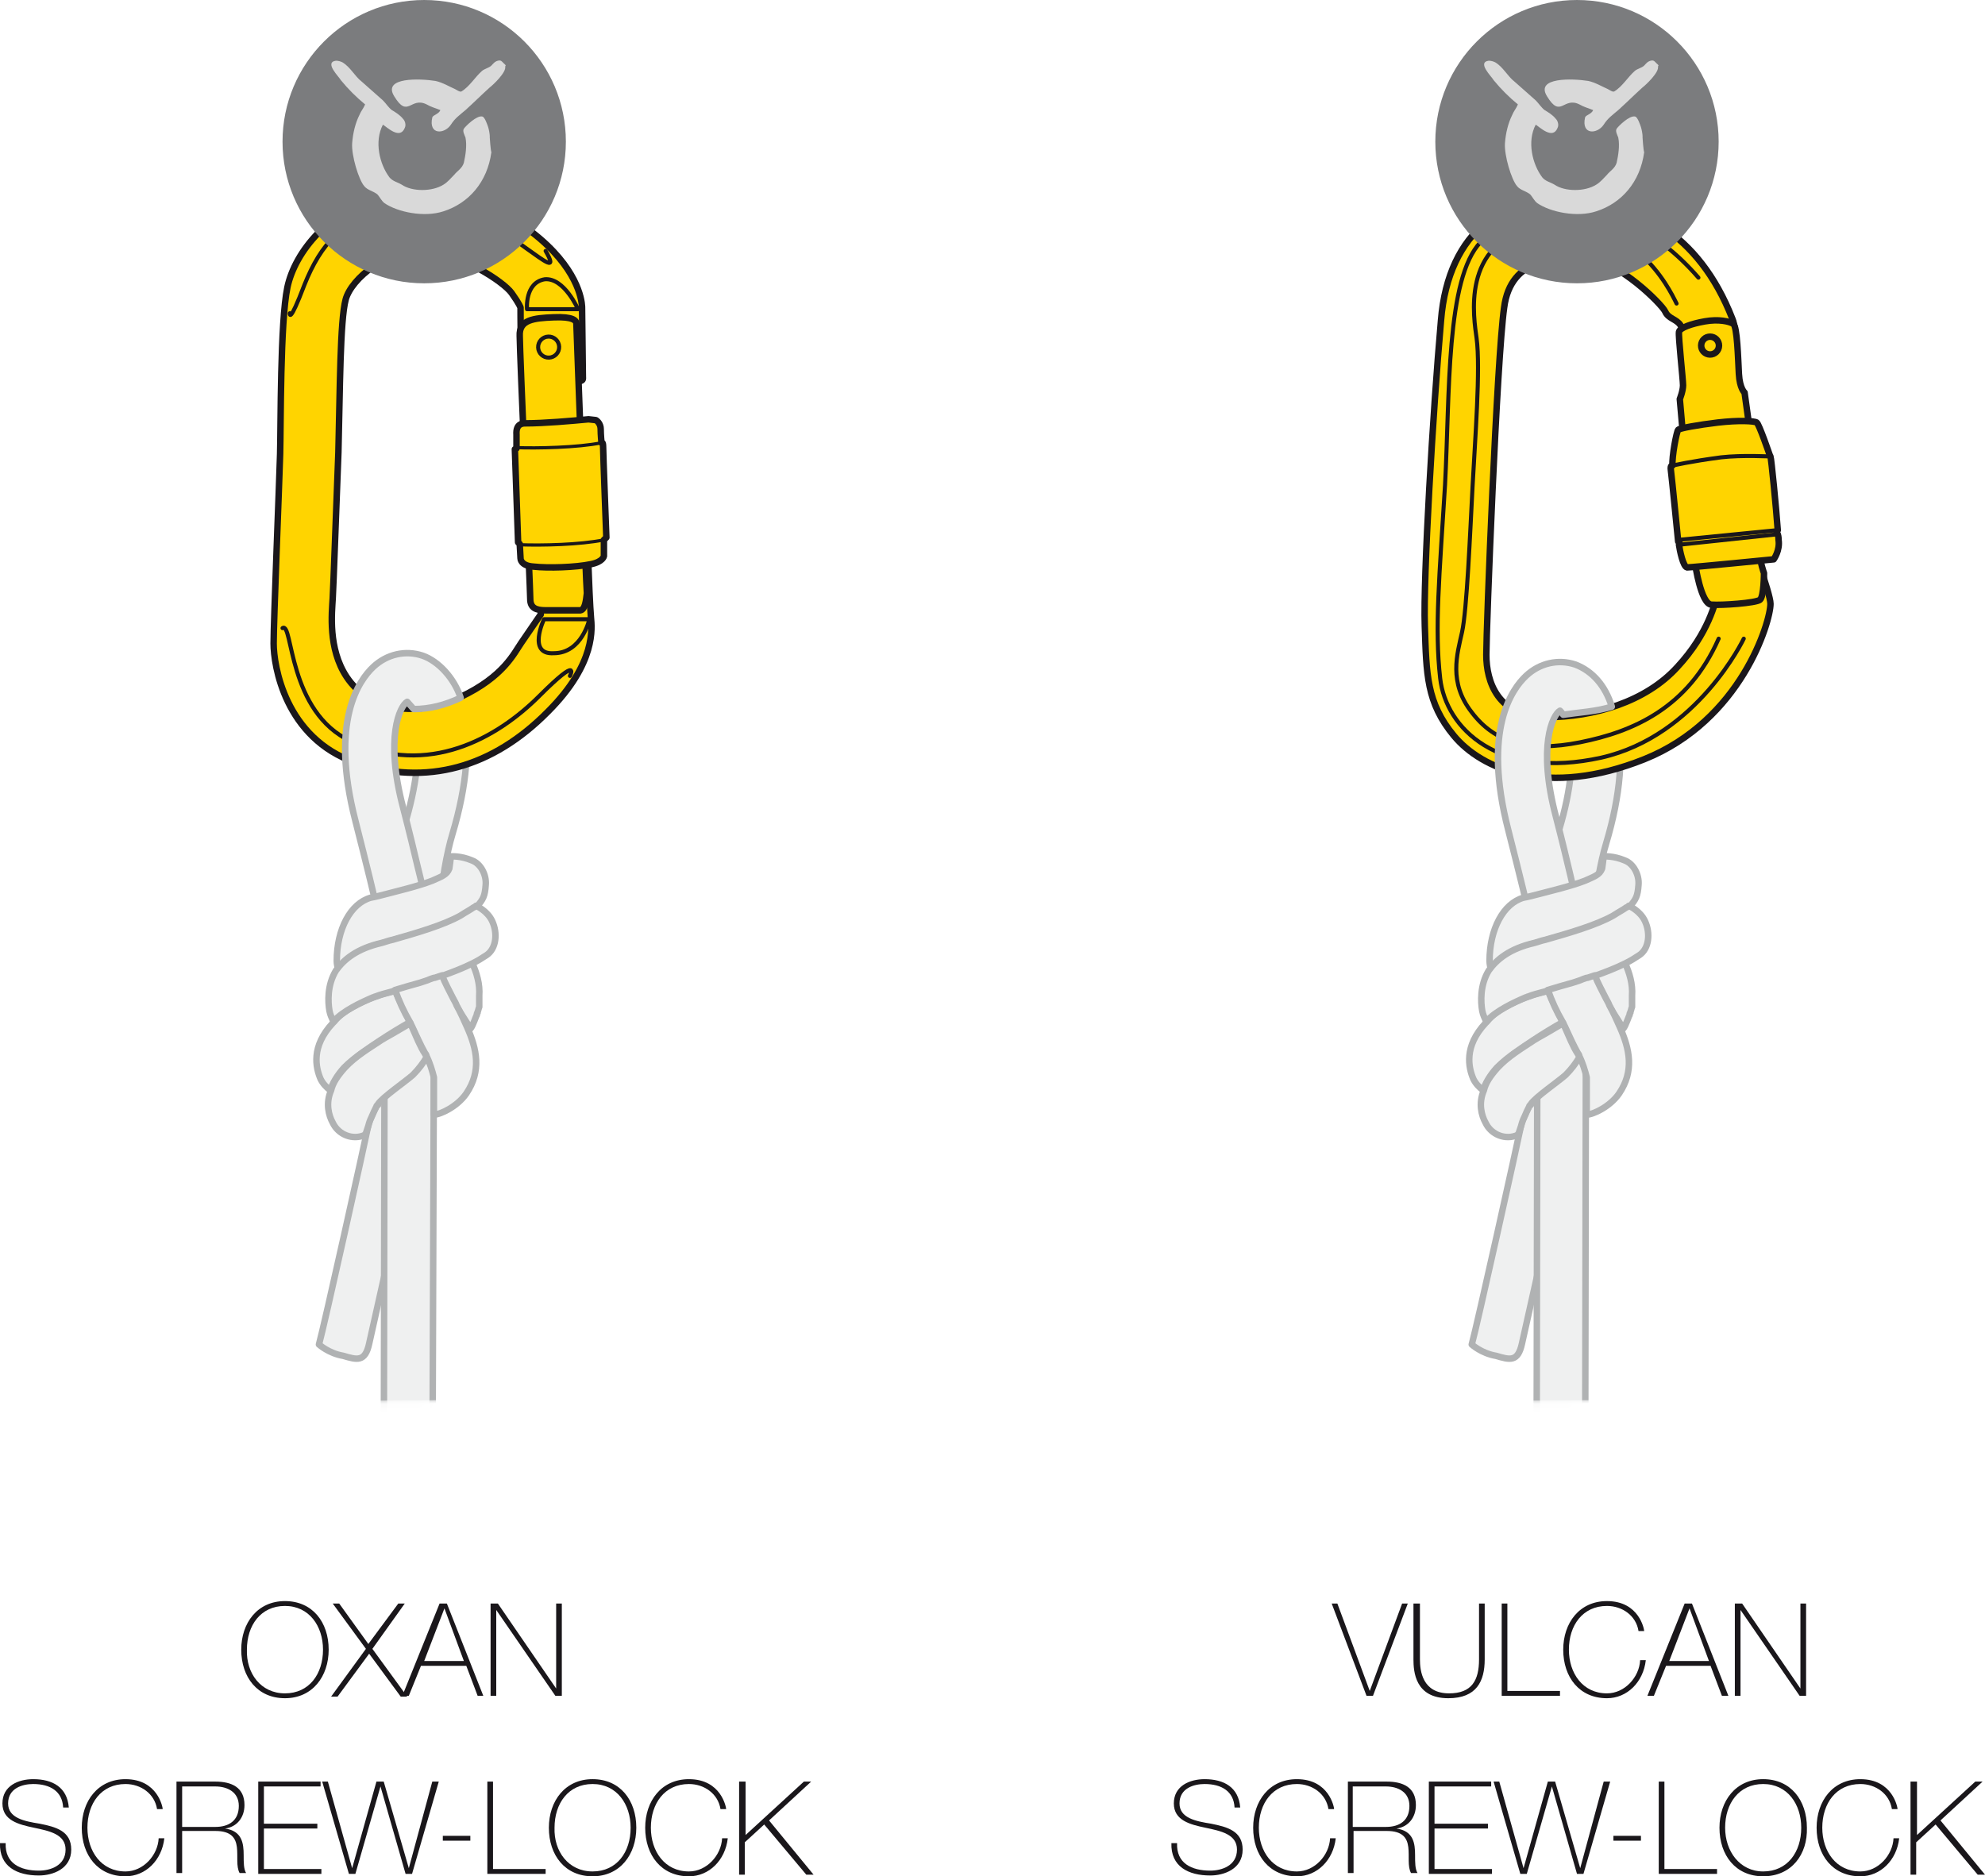 <?xml version="1.0" encoding="utf-8"?>
<!-- Generator: Adobe Illustrator 21.0.0, SVG Export Plug-In . SVG Version: 6.00 Build 0)  -->
<svg version="1.1" id="Calque_1" xmlns="http://www.w3.org/2000/svg" xmlns:xlink="http://www.w3.org/1999/xlink" x="0px" y="0px"
	 viewBox="0 0 245.2 231.8" style="enable-background:new 0 0 245.2 231.8;" xml:space="preserve">
<style type="text/css">
	.st0{fill:#EFF0F0;stroke:#B0B2B3;stroke-width:0.8;stroke-linecap:round;stroke-linejoin:round;stroke-miterlimit:10;}
	.st1{fill:#1A171B;}
	.st2{fill:#FFD400;stroke:#1A171B;stroke-width:0.8;stroke-linecap:round;stroke-linejoin:round;stroke-miterlimit:10;}
	.st3{fill:none;stroke:#1A171B;stroke-width:0.5;stroke-linecap:round;stroke-linejoin:round;stroke-miterlimit:10;}
	.st4{fill:none;stroke:#1A171B;stroke-width:0.4;stroke-linecap:round;stroke-linejoin:round;}
	.st5{fill:#FFFFFF;stroke:#1A171B;stroke-width:0.5;stroke-linecap:round;stroke-linejoin:round;stroke-miterlimit:10;}
	.st6{fill:none;stroke:#1A171B;stroke-width:0.8;stroke-linecap:round;stroke-linejoin:round;stroke-miterlimit:10;}
	.st7{fill:#EFF0F0;stroke:#B0B2B3;stroke-width:0.8;stroke-linecap:round;stroke-linejoin:round;}
	.st8{fill:#7B7C7E;}
	.st9{fill:#D9D9D9;}
	.st10{filter:url(#Adobe_OpacityMaskFilter);}
	.st11{fill:url(#SVGID_2_);}
	.st12{mask:url(#SVGID_1_);fill:#FFFFFF;}
	.st13{filter:url(#Adobe_OpacityMaskFilter_1_);}
	.st14{fill:url(#SVGID_4_);}
	.st15{mask:url(#SVGID_3_);fill:#FFFFFF;}
</style>
<path class="st0" d="M51.3,115.4c-0.1,0-0.1,0-0.2,0c-1.7-0.1-2.9-1.5-2.8-3.2c0.2-4.2,1.1-8.6,1.9-11C51.6,96.3,52,92,51.3,89
	c-0.4-1.6,0.6-3.2,2.3-3.6c1.6-0.4,3.2,0.6,3.6,2.3c0.9,4.1,0.5,9.3-1.3,15.3c-0.7,2.3-1.4,6.1-1.6,9.6
	C54.2,114.1,52.9,115.4,51.3,115.4z"/>
<path class="st0" d="M193.7,116.6c-0.1,0-0.1,0-0.2,0c-1.7-0.1-2.9-1.5-2.8-3.1c0.2-4.2,1.1-8.6,1.9-11c1.5-5,1.9-9.2,1.2-12.3
	c-0.4-1.6,0.6-3.2,2.3-3.6c1.6-0.4,3.2,0.6,3.6,2.3c0.9,4.1,0.5,9.3-1.3,15.3c-0.7,2.3-1.4,6.1-1.6,9.6
	C196.6,115.3,195.3,116.6,193.7,116.6z"/>
<g>
	<path class="st1" d="M35.2,209.8c-3.4,0-5.4-2.6-5.4-6c0-3.3,2-6,5.4-6c3.4,0,5.4,2.6,5.4,6C40.6,207.1,38.6,209.8,35.2,209.8z
		 M35.2,209.2c3,0,4.7-2.4,4.7-5.4c0-2.9-1.7-5.4-4.7-5.4c-3,0-4.7,2.4-4.7,5.4C30.4,206.7,32.2,209.2,35.2,209.2z"/>
	<path class="st1" d="M41.1,198.1h0.8l3.6,5l3.7-5h0.8l-4,5.6l4.3,5.9h-0.8l-3.9-5.3l-3.9,5.3h-0.8l4.3-5.9L41.1,198.1z"/>
	<path class="st1" d="M55.2,198.1l4.5,11.4H59l-1.4-3.7H52l-1.5,3.7h-0.8l4.6-11.4H55.2z M57.3,205.2l-2.4-6.5h0l-2.5,6.5H57.3z"/>
	<path class="st1" d="M60.6,198.1h0.9l7.2,10.5h0v-10.5h0.7v11.4h-0.8l-7.3-10.6h0v10.6h-0.7V198.1z"/>
	<path class="st1" d="M7.8,223.3c-0.1-2-1.6-2.9-3.7-2.9c-1.3,0-3.1,0.5-3.1,2.4c0,1.8,2,2.2,3.9,2.5c2,0.4,3.9,0.9,3.9,3.2
		c0,2.4-2.3,3.2-4,3.2c-2.7,0-4.9-1.1-4.8-4h0.7c-0.1,2.5,1.8,3.4,4.1,3.4c1.4,0,3.3-0.6,3.3-2.6c0-1.9-2-2.3-3.9-2.7
		c-1.9-0.4-3.9-0.9-3.9-3c0-2.2,2-3,3.8-3c2.4,0,4.2,1,4.4,3.5H7.8z"/>
	<path class="st1" d="M19.4,223.5c-0.3-1.9-2-3.1-3.9-3.1c-3,0-4.7,2.4-4.7,5.4c0,2.9,1.7,5.4,4.7,5.4c2.2,0,4-2,4.1-4.1h0.7
		c-0.3,2.7-2.3,4.7-4.8,4.7c-3.4,0-5.4-2.6-5.4-6c0-3.3,2-6,5.4-6c4,0,4.6,3.5,4.6,3.7H19.4z"/>
	<path class="st1" d="M21.8,220.1h4.8c2,0,3.6,0.7,3.6,2.9c0,1.5-0.9,2.7-2.4,2.9v0c2.1,0.3,2.3,1.8,2.3,3.3c0,0.9,0,1.7,0.3,2.2
		h-0.8c-0.9-1.6,1-5.2-3-5.2h-4.1v5.2h-0.7V220.1z M26.6,225.7c1.7,0,2.9-0.8,2.9-2.6c0-1.7-1.4-2.4-2.9-2.4h-4.1v5H26.6z"/>
	<path class="st1" d="M39.7,230.9v0.6h-7.8v-11.4h7.7v0.6h-7v4.6h6.6v0.6h-6.6v5H39.7z"/>
	<path class="st1" d="M39.8,220.1h0.7l3,10.7h0l3-10.7h0.9l3.1,10.7h0l2.9-10.7h0.8l-3.3,11.4h-0.8L47,220.7h0l-3.1,10.8h-0.8
		L39.8,220.1z"/>
	<path class="st1" d="M54.7,227.4v-0.6h3.4v0.6H54.7z"/>
	<path class="st1" d="M60.2,220.1h0.7v10.8h6.5v0.6h-7.2V220.1z"/>
	<path class="st1" d="M73.2,231.8c-3.4,0-5.4-2.6-5.4-6c0-3.3,2-6,5.4-6c3.4,0,5.4,2.6,5.4,6C78.6,229.1,76.6,231.8,73.2,231.8z
		 M73.2,231.2c3,0,4.7-2.4,4.7-5.4c0-2.9-1.7-5.4-4.7-5.4c-3,0-4.7,2.4-4.7,5.4C68.4,228.7,70.2,231.2,73.2,231.2z"/>
	<path class="st1" d="M89,223.5c-0.3-1.9-2-3.1-3.9-3.1c-3,0-4.7,2.4-4.7,5.4c0,2.9,1.7,5.4,4.7,5.4c2.2,0,4-2,4.1-4.1h0.7
		c-0.3,2.7-2.3,4.7-4.8,4.7c-3.4,0-5.4-2.6-5.4-6c0-3.3,2-6,5.4-6c4,0,4.6,3.5,4.6,3.7H89z"/>
	<path class="st1" d="M91.4,220.1h0.7v6.6l7.2-6.6h0.9l-5.2,4.8l5.5,6.7h-0.9l-5.2-6.2l-2.4,2.2v4h-0.7V220.1z"/>
</g>
<g>
	<path class="st1" d="M169.2,208.9L169.2,208.9l4-10.8h0.7l-4.3,11.4h-0.8l-4.3-11.4h0.7L169.2,208.9z"/>
	<path class="st1" d="M175.4,198.1v6.9c0,1.4,0.3,4.2,3.6,4.2c2.8,0,3.7-1.6,3.7-4.2v-6.9h0.7v6.9c0,2.7-1,4.8-4.5,4.8
		c-4.1,0-4.3-3.3-4.3-4.8v-6.9H175.4z"/>
	<path class="st1" d="M185.5,198.1h0.7v10.8h6.5v0.6h-7.2V198.1z"/>
	<path class="st1" d="M202.4,201.5c-0.3-1.9-2-3.1-3.9-3.1c-3,0-4.7,2.4-4.7,5.4c0,2.9,1.7,5.4,4.7,5.4c2.2,0,4-2,4.1-4.1h0.7
		c-0.3,2.7-2.3,4.7-4.8,4.7c-3.4,0-5.4-2.6-5.4-6c0-3.3,2-6,5.4-6c4,0,4.6,3.5,4.6,3.7H202.4z"/>
	<path class="st1" d="M209,198.1l4.5,11.4h-0.8l-1.4-3.7h-5.5l-1.5,3.7h-0.8l4.6-11.4H209z M211.1,205.2l-2.4-6.5h0l-2.5,6.5H211.1z
		"/>
	<path class="st1" d="M214.3,198.1h0.9l7.2,10.5h0v-10.5h0.7v11.4h-0.8l-7.3-10.6h0v10.6h-0.7V198.1z"/>
	<path class="st1" d="M152.5,223.3c-0.1-2-1.6-2.9-3.7-2.9c-1.3,0-3.1,0.5-3.1,2.4c0,1.8,2,2.2,3.9,2.5c2,0.4,3.9,0.9,3.9,3.2
		c0,2.4-2.3,3.2-4,3.2c-2.7,0-4.9-1.1-4.8-4h0.7c-0.1,2.5,1.8,3.4,4.1,3.4c1.4,0,3.3-0.6,3.3-2.6c0-1.9-2-2.3-3.9-2.7
		c-1.9-0.4-3.9-0.9-3.9-3c0-2.2,2-3,3.8-3c2.4,0,4.2,1,4.4,3.5H152.5z"/>
	<path class="st1" d="M164.1,223.5c-0.3-1.9-2-3.1-3.9-3.1c-3,0-4.7,2.4-4.7,5.4c0,2.9,1.7,5.4,4.7,5.4c2.2,0,4-2,4.1-4.1h0.7
		c-0.3,2.7-2.3,4.7-4.8,4.7c-3.4,0-5.4-2.6-5.4-6c0-3.3,2-6,5.4-6c4,0,4.6,3.5,4.6,3.7H164.1z"/>
	<path class="st1" d="M166.5,220.1h4.8c2,0,3.6,0.7,3.6,2.9c0,1.5-0.9,2.7-2.4,2.9v0c2.1,0.3,2.3,1.8,2.3,3.3c0,0.9,0,1.7,0.3,2.2
		h-0.8c-0.9-1.6,1-5.2-3-5.2h-4.1v5.2h-0.7V220.1z M171.2,225.7c1.7,0,2.9-0.8,2.9-2.6c0-1.7-1.4-2.4-2.9-2.4h-4.1v5H171.2z"/>
	<path class="st1" d="M184.3,230.9v0.6h-7.8v-11.4h7.7v0.6h-7v4.6h6.6v0.6h-6.6v5H184.3z"/>
	<path class="st1" d="M184.5,220.1h0.7l3,10.7h0l3-10.7h0.9l3.1,10.7h0l2.9-10.7h0.8l-3.3,11.4h-0.8l-3.1-10.8h0l-3.1,10.8h-0.8
		L184.5,220.1z"/>
	<path class="st1" d="M199.3,227.4v-0.6h3.4v0.6H199.3z"/>
	<path class="st1" d="M204.9,220.1h0.7v10.8h6.5v0.6h-7.2V220.1z"/>
	<path class="st1" d="M217.8,231.8c-3.4,0-5.4-2.6-5.4-6c0-3.3,2-6,5.4-6c3.4,0,5.4,2.6,5.4,6C223.3,229.1,221.3,231.8,217.8,231.8z
		 M217.8,231.2c3,0,4.7-2.4,4.7-5.4c0-2.9-1.7-5.4-4.7-5.4c-3,0-4.7,2.4-4.7,5.4C213.1,228.7,214.9,231.2,217.8,231.2z"/>
	<path class="st1" d="M233.7,223.5c-0.3-1.9-2-3.1-3.9-3.1c-3,0-4.7,2.4-4.7,5.4c0,2.9,1.7,5.4,4.7,5.4c2.2,0,4-2,4.1-4.1h0.7
		c-0.3,2.7-2.3,4.7-4.8,4.7c-3.4,0-5.4-2.6-5.4-6c0-3.3,2-6,5.4-6c4,0,4.6,3.5,4.6,3.7H233.7z"/>
	<path class="st1" d="M236.1,220.1h0.7v6.6l7.2-6.6h0.9l-5.2,4.8l5.5,6.7h-0.9l-5.2-6.2l-2.4,2.2v4h-0.7V220.1z"/>
</g>
<g>
	<g>
		<path class="st2" d="M73,76.3c-0.1-1-0.3-5.6-0.3-6c0-0.5-0.1-2.4-0.9-2.8c-0.7-0.4-3.7-0.1-4,0c-0.4,0.2-1.1,0.8-1,1.4
			c0,0.6,0,7,0,7s-1.5,2.2-2.4,3.5c-0.9,1.3-2.2,4.2-7.5,6.7c-5.2,2.5-11.2,1.9-14.1-2.5c-2.3-3.5-1.8-7.9-1.7-9.7
			c0.1-1.8,0.4-10.3,0.7-18c0.2-7.7,0.2-16.3,0.9-18.9c0.7-2.6,5.2-6.3,9.7-6c4.5,0.3,9.8,3.8,10.8,5.2c1,1.4,1.1,1.8,1.1,1.8
			s0,7,0.2,7.8c0.2,0.8,0.2,1.4,4,1.4c3.8,0,3.5-0.1,3.5-0.7c0-0.6-0.1-8.5-0.1-8.5s0.1-3.5-4.3-7.7c-4.4-4.2-12.1-8-19.5-6.3
			c-7.4,1.6-11.7,7.2-12.6,11.5c-0.9,4.3-0.8,17-0.9,20.6c-0.1,3.6-0.8,20.7-0.8,23.4c0,2.7,1.4,11.7,10.1,14.7
			c8.8,3,17,0.6,23.8-6.3C73.7,81.9,73.1,77.5,73,76.3z"/>
		<line class="st3" x1="72.4" y1="69.8" x2="67.3" y2="70"/>
		<path class="st3" d="M67.2,76.5l5.6,0c0,0-0.9,4.2-4.4,4.2C65.1,80.9,67.2,76.5,67.2,76.5z"/>
		<path class="st3" d="M70.4,83.5c0,0,1.4-2.7-3.8,2.5c-5.2,5.2-13.7,10-23.2,5.6c-7.9-3.6-7.2-14.9-8.5-14"/>
		<path class="st3" d="M35.8,38.7c0,0-0.1,1.5,1.8-3.5c2-5,4.8-8.4,10.8-9.3c8.8-1.4,13.7,2.7,16.5,4.7c2.4,1.7,4,3,2.5,0.4"/>
		<path class="st3" d="M65.1,38.2l6.3,0c0,0-1.7-3.9-4.1-3.7C64.8,34.9,65.1,38.2,65.1,38.2z"/>
	</g>
	<g>
		<path class="st2" d="M71.2,40c0-0.4-0.4-0.9-2.8-0.8c-2.5,0.1-4.3,0.3-4.2,2.3c0,2,1.3,31.4,1.3,32.5c0,1.1,0.7,1.4,1.9,1.4
			c1.1,0,3.7,0,4.3,0c0.6-0.1,0.7-1.3,0.8-2.1C72.4,72.5,71.2,40.4,71.2,40z"/>
		
			<ellipse transform="matrix(0.999 -3.383888e-02 3.383888e-02 0.999 -1.412 2.318)" class="st3" cx="67.8" cy="42.9" rx="1.3" ry="1.3"/>
	</g>
	<g>
		<g>
			<path class="st2" d="M73,69.7c1.5-0.3,1.6-1,1.6-1l0-2l0.3-0.3c0,0-0.4-10.5-0.4-11.2c0-0.7-0.2-0.5-0.2-0.5s-0.1-1-0.1-1.7
				c0-0.6-0.4-1-0.6-1.1l-0.9-0.1c-2.1,0.2-5.5,0.5-7.8,0.5c-0.3,0-1.2,0-1.1,1.4c0,1.4,0,1.7,0,1.7l-0.2,0.1L64,67l0.2,0.2l0.1,1.8
				c0,0,0,0.9,1.6,1C67.7,70.2,71.1,70.1,73,69.7z"/>
			<path class="st4" d="M64.2,67.3c2.8,0.1,7.4,0,10.4-0.6"/>
		</g>
		<path class="st4" d="M63.8,55.3c2.4,0.1,7.6,0,10.5-0.6"/>
	</g>
</g>
<g>
	<g>
		<g>
			<path class="st2" d="M218.7,74.6c0,2.2-3.6,14.4-15.6,19.2c-12,4.8-20.1,1.2-23.5-2.9c-3.4-4.1-3.4-7.6-3.6-13.6
				c-0.2-6,1-26.4,2-37.7c0.9-11.3,8.2-15.7,16.1-15.2c7.9,0.6,15.7,4.2,19.9,15c0.6,1.3,0.5,6.7,0.5,6.7s-5.4,1.2-5.6,0.1
				c-0.1-1.1-0.8-5.3-1.3-6c-0.5-0.8-1.5-0.8-1.9-1.7c-0.4-0.9-5.8-6.3-9.5-6.5c-3.8-0.3-9.6-0.3-10.4,6c-0.9,6.3-2.2,39.7-2.2,42.9
				c0,3.3,1.4,7.7,7.4,7.7c5.9,0,12.3-1.9,16.2-6.2c3.9-4.2,4.7-8.1,5-9.1c0.3-1,0.5-5.3,0.5-5.3s1.2-1.4,1.4-1.4
				c0.4,0,1.6-0.2,1.9-0.2C216.1,66.3,218.7,73.3,218.7,74.6z"/>
			<path class="st3" d="M215.4,78.9c0,0-5.7,12-17.6,14.7c-12.7,2.8-19.2-3.6-19.9-9.8c-0.7-6.2-0.1-12.5,0.6-23.9
				c0.6-11.3,0.1-25.5,4.4-30c4.2-4.5,16.3-7.8,26.9,4.4"/>
			<path class="st3" d="M207.1,37.5c-0.9-1.8-5.5-11.6-17.4-9.4c-9.4,1.8-7.6,11.4-7.3,13.7c0.5,3.7-0.2,12.6-0.5,18.3
				c-0.3,5.7-0.7,15.3-1.3,18c-0.6,2.7-1.7,6.2,1.2,9.9c2.8,3.7,6.9,5,13.4,3.7c6.5-1.3,13.3-4.2,17.1-12.8"/>
		</g>
		<line class="st5" x1="216.4" y1="68.7" x2="213" y2="69.6"/>
	</g>
	<g>
		<path class="st2" d="M216,52.1l-0.5-3.6c0,0-0.6-0.5-0.7-2.3c-0.1-1.8-0.2-5.9-0.7-6.2c-0.5-0.3-1.8-0.6-3.5-0.3
			c-1.7,0.3-3.1,0.8-3.2,1.3c-0.1,0.5,0.5,5.9,0.5,6.6c0,0.7-0.4,1.7-0.4,1.7l0.3,3.4l1.6,17c0,0,0.7,4.9,2,5c1.3,0.1,5.5-0.2,6-0.6
			c0.5-0.4,0.5-3.3,0.5-3.3s-0.5-1.3-0.5-2.5c0-1.3,0.3-1.3,0.3-1.3L216,52.1z"/>
		<g>
			<path class="st2" d="M219.1,69.1c0,0,0.8-1.1,0.6-2.4c0-0.1,0-0.4-0.1-0.7c-0.2-0.1-0.2-0.5,0-0.5c-0.2-2.8-0.8-8.9-0.9-9.1
				c-0.1-0.2-0.1-0.2-0.1-0.2s-1.3-3.8-1.6-4c-0.3-0.2-2.2-0.3-4.8,0c-2.5,0.3-4.7,0.7-4.9,0.9c-0.2,0.2-0.8,3.4-0.7,4.4
				c0,0-0.3-0.1-0.2,0.6c0.1,0.7,0.9,8.8,0.9,8.8c0.2,0,0.2,0.3,0.1,0.4c0.1,0.7,0.5,2.7,1,2.8C209,70.1,219.1,69.1,219.1,69.1z"/>
			<line class="st3" x1="219.6" y1="66" x2="207.4" y2="67.3"/>
			<line class="st3" x1="219.5" y1="65.5" x2="207.3" y2="66.7"/>
			<path class="st3" d="M218.8,56.4c0,0-3.6-0.2-6.2,0.1c-3.8,0.5-5.9,1-5.9,1"/>
		</g>
	</g>
	<g>
		
			<ellipse transform="matrix(1.760135e-02 -1 1 1.760135e-02 164.823 253.142)" class="st6" cx="211.2" cy="42.7" rx="1.1" ry="1.1"/>
	</g>
</g>
<path class="st0" d="M51.6,107.1c-0.5-2.1-1-4.2-1.8-7.3c-2.3-8.7-0.4-12.6,0.5-13.1c0,0,0.7,0.8,0.8,0.9c2,0,3.9-0.5,5.8-1.4
	c-0.8-2.4-2.7-4.5-4.7-5.2c-2.1-0.7-4.4-0.2-6.1,1.4c-1.7,1.6-5.4,6.6-2.2,19c0.8,3.1,1.3,5.2,1.8,7.2c0.4,1.7,0.8,3.3,1.3,5.5
	c0.3,1.4,1.6,2.3,2.9,2.3c0.2,0,0.5,0,0.7-0.1c1.6-0.4,2.6-2,2.2-3.6C52.4,110.3,52,108.7,51.6,107.1z"/>
<g>
	<path class="st7" d="M53.6,137.8"/>
	<path class="st7" d="M53.6,137.8"/>
	<g>
		<path class="st0" d="M47.3,116.5c0.4-0.1,0.9-0.3,1.4-0.4c2.9-0.8,6.3-1.8,8.4-3c0.6-0.3,1.2-0.7,1.6-1c0.1-0.1,0.1-0.1,0.2-0.1
			c0.8-0.9,1-1.3,1.1-2.7c0.1-1.2-0.6-2.6-1.7-3c-1.4-0.6-2.6-0.5-2.6-0.5c0,0.1-0.2,1.5-0.2,1.5c-0.3,0.8-1,1-2.1,1.5c0,0,0,0,0,0
			c-1.8,0.7-4.4,1.3-5.5,1.6c-0.8,0.2-1.5,0.4-2.1,0.5c-2.5,0.7-4.2,3.9-4.2,7.8c0,0.4,0.1,0.8,0.2,1.2
			C42.6,118.5,44.3,117.2,47.3,116.5z"/>
		<g>
			<path class="st0" d="M56,123.5c0.1,0.3,0.3,0.6,0.4,0.8c0.5,0.9,1.3,2,1.7,2.8l0,0c0.3-0.3,0.7-1.6,0.8-1.7c0,0,0-0.1,0-0.1
				c0-0.1,0-0.1,0.1-0.2c0,0,0,0,0-0.1c0.1-0.2,0.1-0.4,0.2-0.6c0,0,0-0.1,0-0.1c0,0,0-0.1,0-0.1c0-0.1,0-0.1,0-0.2c0,0,0-0.1,0-0.1
				c0-0.1,0-0.1,0-0.2c0,0,0-0.1,0-0.1c0-0.1,0-0.1,0-0.2c0,0,0-0.1,0-0.1c0-0.1,0-0.2,0-0.3c0.1-1.4-0.3-2.8-0.9-4.1
				c-1.2,0.6-2.5,1-3.9,1.6C55,121.6,55.5,122.5,56,123.5z"/>
			<g>
				<path class="st0" d="M46.5,123.1c-0.1,0-0.2,0.1-0.3,0.1c-1.4,0.5-3.8,1.6-4.9,3c0,0,0,0,0,0c-0.1,0.1-0.1,0.1-0.2,0.2
					c-2.7,2.9-2.1,5.5-1.5,6.9c0.3,0.6,0.7,1,1.2,1.4c0.3-0.9,0.8-1.8,1.7-2.8c1.3-1.3,3-2.4,4.5-3.4c1.2-0.8,2.7-1.7,3.6-2.2
					c0,0,0-0.1,0-0.1c-0.6-1.2-1.2-2.5-1.8-3.8c-0.1,0-0.2,0.1-0.3,0.1C47.7,122.7,47,122.9,46.5,123.1z"/>
				<path class="st0" d="M40.7,124.9c0.1,0.5,0.3,0.9,0.5,1.3c0,0,0,0,0,0c1.1-1.3,3.5-2.4,4.9-3c0.1,0,0.2-0.1,0.3-0.1
					c0.5-0.2,1.2-0.4,2-0.6c0.1,0,0.2-0.1,0.3-0.1c0.2-0.1,0.4-0.1,0.7-0.2c0,0,0.1,0,0.1,0c0.2-0.1,0.4-0.1,0.7-0.2
					c0.1,0,0.2-0.1,0.3-0.1c0.1,0,0.3-0.1,0.4-0.1c0.1,0,0.2-0.1,0.3-0.1c0.2-0.1,0.4-0.1,0.6-0.2l0,0c0.3-0.1,0.6-0.2,0.9-0.3l0,0
					l0,0c0.3-0.1,0.6-0.2,0.8-0.3c0,0,0.1,0,0.1,0c0.3-0.1,0.6-0.2,0.9-0.3c1.4-0.5,2.7-1,3.9-1.6c0.6-0.3,1.1-0.6,1.7-1l0,0
					c1.2-0.8,1.4-2.7,0.7-4.2c-0.6-1.3-2-1.9-2-1.9s0,0-0.1,0.1c0,0-0.1,0.1-0.2,0.1c-0.4,0.3-1,0.6-1.6,1c-2.1,1.2-5.6,2.2-8.4,3
					c-0.5,0.1-1,0.3-1.4,0.4c-3,0.7-4.6,2-5.6,3.4C40.4,121.7,40.5,123.8,40.7,124.9z"/>
			</g>
		</g>
	</g>
	<path class="st0" d="M45.6,166c0.2-0.9,5.3-23.7,5.6-25c1.4-7.5,1.5-8.6,1.5-10.2l-0.1-0.4c0,0,0,0.1,0.1,0.1
		c-0.4,0.7-0.9,1.5-1.7,2.2c-0.9,0.8-3.9,2.9-4.3,3.6c0,0,0,0,0,0c0,0,0,0,0,0c0,0,0,0.1,0,0.1c-0.1,0.1-0.1,0.1-0.2,0.2
		c-0.2,0.4-0.4,0.9-0.6,1.3c-0.1,0.3-0.3,0.7-0.4,1.1c-0.4,2-5.5,25-6.1,27.1c0,0,1.2,1.1,3,1.4C44.1,168,45.1,168.3,45.6,166z"/>
	<polygon class="st0" points="47.4,188.9 47.5,128.7 53.6,128.7 53.4,188.9 	"/>
	<g>
		<g>
			<path class="st0" d="M50.6,126.2C50.6,126.2,50.6,126.3,50.6,126.2c0.1,0.2,0.2,0.4,0.3,0.6c0.5,1.1,1.1,2.4,1.6,3.3
				c0.1,0.1,0.2,0.3,0.2,0.4c0.4,0.8,0.7,1.8,0.9,2.6l0,4.6c0.8,0,2.9-1,4-2.6c1.9-2.8,1.3-5.5,0.1-8.2c-0.4-0.9-0.8-1.8-1.3-2.7
				c-0.1-0.3-0.3-0.6-0.4-0.8c-0.5-1-1-1.9-1.4-2.9c-0.3,0.1-0.6,0.2-0.9,0.3c0,0-0.1,0-0.1,0c-0.3,0.1-0.6,0.2-0.8,0.3l0,0
				c-0.3,0.1-0.6,0.2-0.9,0.3c-1.1,0.3-2.1,0.6-3.1,0.9C49.3,123.7,49.9,125,50.6,126.2z"/>
		</g>
	</g>
	<g>
		<path class="st0" d="M41.1,138.7c0.7,1.5,2.5,2.2,4,1.5c0-0.1,0-0.1,0.1-0.2c0.1-0.3,0.2-0.6,0.3-0.9c0.1-0.4,0.2-0.7,0.4-1.1
			c0.2-0.5,0.4-0.9,0.6-1.3c0-0.1,0.1-0.2,0.2-0.2c0,0,0-0.1,0-0.1c0,0,0,0,0,0c0,0,0,0,0,0c0.5-0.8,3.4-2.8,4.3-3.6
			c0.7-0.7,1.3-1.5,1.7-2.2c-0.1-0.1-0.1-0.3-0.2-0.4c-0.6-0.9-1.1-2.2-1.6-3.3c-0.1-0.2-0.2-0.3-0.2-0.5c-0.7,0.4-2,1.2-3.1,1.8
			c-0.2,0.1-0.3,0.2-0.5,0.3c-1.5,1-3.2,2-4.5,3.4c-0.9,1-1.5,1.9-1.7,2.8C40.2,136.3,40.6,137.8,41.1,138.7z"/>
	</g>
</g>
<path class="st0" d="M194,108.2c-0.5-2.1-1-4.2-1.8-7.3c-2.3-8.7-0.4-12.6,0.5-13.1c0.1,0.1,0.2,0.2,0.4,0.5c2-0.3,4.1-0.4,6-1
	c-0.8-2.6-2.4-4.4-4.5-5.2c-2.1-0.7-4.4-0.2-6.1,1.4c-1.7,1.6-5.4,6.6-2.2,19c0.8,3.1,1.3,5.2,1.8,7.2c0.4,1.7,0.8,3.3,1.3,5.5
	c0.3,1.4,1.6,2.3,2.9,2.3c0.2,0,0.5,0,0.7-0.1c1.6-0.4,2.6-2,2.2-3.6C194.8,111.5,194.4,109.9,194,108.2z"/>
<g>
	<path class="st7" d="M196,137.8"/>
	<path class="st7" d="M196,137.8"/>
	<g>
		<path class="st0" d="M189.7,116.5c0.4-0.1,0.9-0.3,1.4-0.4c2.9-0.8,6.3-1.8,8.4-3c0.6-0.3,1.2-0.7,1.6-1c0.1-0.1,0.1-0.1,0.2-0.1
			c0.8-0.9,1-1.3,1.1-2.7c0.1-1.2-0.6-2.6-1.7-3c-1.4-0.6-2.6-0.5-2.6-0.5c0,0.1-0.2,1.5-0.2,1.5c-0.3,0.8-1,1-2.1,1.5c0,0,0,0,0,0
			c-1.8,0.7-4.4,1.3-5.5,1.6c-0.8,0.2-1.5,0.4-2.1,0.5c-2.5,0.7-4.2,3.9-4.2,7.8c0,0.4,0.1,0.8,0.2,1.2
			C185,118.5,186.7,117.2,189.7,116.5z"/>
		<g>
			<path class="st0" d="M198.4,123.5c0.1,0.3,0.3,0.6,0.4,0.8c0.5,0.9,1.3,2,1.7,2.8l0,0c0.3-0.3,0.7-1.6,0.8-1.7c0,0,0-0.1,0-0.1
				c0-0.1,0-0.1,0.1-0.2c0,0,0,0,0-0.1c0.1-0.2,0.1-0.4,0.2-0.6c0,0,0-0.1,0-0.1c0,0,0-0.1,0-0.1c0-0.1,0-0.1,0-0.2c0,0,0-0.1,0-0.1
				c0-0.1,0-0.1,0-0.2c0,0,0-0.1,0-0.1c0-0.1,0-0.1,0-0.2c0,0,0-0.1,0-0.1c0-0.1,0-0.2,0-0.3c0.1-1.4-0.3-2.8-0.9-4.1
				c-1.2,0.6-2.5,1-3.9,1.6C197.4,121.6,197.9,122.5,198.4,123.5z"/>
			<g>
				<path class="st0" d="M188.9,123.1c-0.1,0-0.2,0.1-0.3,0.1c-1.4,0.5-3.8,1.6-4.9,3c0,0,0,0,0,0c-0.1,0.1-0.1,0.1-0.2,0.2
					c-2.7,2.9-2.1,5.5-1.5,6.9c0.3,0.6,0.7,1,1.2,1.4c0.3-0.9,0.8-1.8,1.7-2.8c1.3-1.3,3-2.4,4.5-3.4c1.2-0.8,2.7-1.7,3.6-2.2
					c0,0,0-0.1,0-0.1c-0.6-1.2-1.2-2.5-1.8-3.8c-0.1,0-0.2,0.1-0.3,0.1C190.1,122.7,189.4,122.9,188.9,123.1z"/>
				<path class="st0" d="M183.1,124.9c0.1,0.5,0.3,0.9,0.5,1.3c0,0,0,0,0,0c1.1-1.3,3.5-2.4,4.9-3c0.1,0,0.2-0.1,0.3-0.1
					c0.5-0.2,1.2-0.4,2-0.6c0.1,0,0.2-0.1,0.3-0.1c0.2-0.1,0.4-0.1,0.7-0.2c0,0,0.1,0,0.1,0c0.2-0.1,0.4-0.1,0.7-0.2
					c0.1,0,0.2-0.1,0.3-0.1c0.1,0,0.3-0.1,0.4-0.1c0.1,0,0.2-0.1,0.3-0.1c0.2-0.1,0.4-0.1,0.6-0.2l0,0c0.3-0.1,0.6-0.2,0.9-0.3l0,0
					l0,0c0.3-0.1,0.6-0.2,0.8-0.3c0,0,0.1,0,0.1,0c0.3-0.1,0.6-0.2,0.9-0.3c1.4-0.5,2.7-1,3.9-1.6c0.6-0.3,1.1-0.6,1.7-1l0,0
					c1.2-0.8,1.4-2.7,0.7-4.2c-0.6-1.3-2-1.9-2-1.9s0,0-0.1,0.1c0,0-0.1,0.1-0.2,0.1c-0.4,0.3-1,0.6-1.6,1c-2.1,1.2-5.6,2.2-8.4,3
					c-0.5,0.1-1,0.3-1.4,0.4c-3,0.7-4.6,2-5.6,3.4C182.8,121.7,182.9,123.8,183.1,124.9z"/>
			</g>
		</g>
	</g>
	<path class="st0" d="M188,166c0.2-0.9,5.3-23.7,5.6-25c1.4-7.5,1.5-8.6,1.5-10.2l-0.1-0.4c0,0,0,0.1,0.1,0.1
		c-0.4,0.7-0.9,1.5-1.7,2.2c-0.9,0.8-3.9,2.9-4.3,3.6c0,0,0,0,0,0c0,0,0,0,0,0c0,0,0,0.1,0,0.1c-0.1,0.1-0.1,0.1-0.2,0.2
		c-0.2,0.4-0.4,0.9-0.6,1.3c-0.1,0.3-0.3,0.7-0.4,1.1c-0.4,2-5.5,25-6.1,27.1c0,0,1.2,1.1,3,1.4C186.5,168,187.5,168.3,188,166z"/>
	<polygon class="st0" points="189.8,188.9 189.9,128.7 195.9,128.7 195.8,188.9 	"/>
	<g>
		<g>
			<path class="st0" d="M193,126.2C193,126.2,193,126.3,193,126.2c0.1,0.2,0.2,0.4,0.3,0.6c0.5,1.1,1.1,2.4,1.6,3.3
				c0.1,0.1,0.2,0.3,0.2,0.4c0.4,0.8,0.7,1.8,0.9,2.6l0,4.6c0.8,0,2.9-1,4-2.6c1.9-2.8,1.3-5.5,0.1-8.2c-0.4-0.9-0.8-1.8-1.3-2.7
				c-0.1-0.3-0.3-0.6-0.4-0.8c-0.5-1-1-1.9-1.4-2.9c-0.3,0.1-0.6,0.2-0.9,0.3c0,0-0.1,0-0.1,0c-0.3,0.1-0.6,0.2-0.8,0.3l0,0
				c-0.3,0.1-0.6,0.2-0.9,0.3c-1.1,0.3-2.1,0.6-3.1,0.9C191.7,123.7,192.3,125,193,126.2z"/>
		</g>
	</g>
	<g>
		<path class="st0" d="M183.5,138.7c0.7,1.5,2.5,2.2,4,1.5c0-0.1,0-0.1,0.1-0.2c0.1-0.3,0.2-0.6,0.3-0.9c0.1-0.4,0.2-0.7,0.4-1.1
			c0.2-0.5,0.4-0.9,0.6-1.3c0-0.1,0.1-0.2,0.2-0.2c0,0,0-0.1,0-0.1c0,0,0,0,0,0c0,0,0,0,0,0c0.5-0.8,3.4-2.8,4.3-3.6
			c0.7-0.7,1.3-1.5,1.7-2.2c-0.1-0.1-0.1-0.3-0.2-0.4c-0.6-0.9-1.1-2.2-1.6-3.3c-0.1-0.2-0.2-0.3-0.2-0.5c-0.7,0.4-2,1.2-3.1,1.8
			c-0.2,0.1-0.3,0.2-0.5,0.3c-1.5,1-3.2,2-4.5,3.4c-0.9,1-1.5,1.9-1.7,2.8C182.6,136.3,183,137.8,183.5,138.7z"/>
	</g>
</g>
<g>
	<circle class="st8" cx="52.4" cy="17.5" r="17.5"/>
	<g>
		<path class="st9" d="M62.2,7.8c-0.2-0.2-0.3-0.4-0.7-0.3c-0.4,0.1-0.6,0.4-0.8,0.6c-0.3,0.3-0.9,0.4-1.2,0.7
			c-0.8,0.7-1.5,1.9-2.5,2.5c0,0,0,0,0,0c-0.2,0.1-0.6-0.2-0.8-0.3c-0.7-0.3-1.5-0.8-2.4-1c-1.9-0.3-6.6-0.5-5.1,1.9
			c1.7,2.8,2,0,4,1c0.5,0.3,1.2,0.5,1.7,0.7c-0.2,0.5-0.9,0.6-1,0.9c-0.5,2.2,1.5,2.1,2.3,0.9c0.5-0.8,1.1-1.2,1.8-1.8
			c1-0.9,2-1.9,3-2.8c0.4-0.3,2.1-1.9,1.9-2.6C62.6,8.1,62.3,7.9,62.2,7.8z"/>
		<path class="st9" d="M60.5,17c0,0,0-0.1,0-0.2c0-0.2-0.1-0.8-0.2-1.1c-0.1-0.3-0.4-1.2-0.7-1.3c-0.7-0.2-2.1,1.2-2.3,1.5
			c-0.2,0.3,0.1,0.8,0.2,1.1c0.2,1,0,2.2-0.2,3.1c-0.2,0.7-0.8,1-1.2,1.5c-0.4,0.4-0.8,0.9-1.3,1.2c-1.4,0.9-3.9,0.9-5.2,0
			c-0.5-0.3-1.1-0.4-1.5-0.9c-1.2-1.6-1.9-4.4-0.8-6.5c0.5,0.3,2.1,1.9,2.7,0.4c0.2-0.4,0-0.9-0.2-1.1c-0.4-0.5-0.9-0.8-1.4-1.1
			c-0.4-0.3-0.7-0.8-1.1-1.2c-0.9-0.8-1.7-1.5-2.6-2.3c-0.9-0.7-1.4-1.8-2.4-2.4c-0.2-0.1-0.5-0.2-0.8-0.2c-1.5,0.2,0.4,2,0.6,2.4
			c0.9,1.1,1.9,2.1,3,3c-0.2,0.5-0.5,0.8-0.7,1.3c-0.5,1-0.8,2.2-0.9,3.5c-0.1,1.5,0.8,4.5,1.5,5.3c0.4,0.5,1.1,0.6,1.6,1
			c0.3,0.3,0.5,0.8,0.9,1.1c1.6,1.1,4.9,1.8,7.3,1c3.1-1,5.4-3.6,5.9-7.3C60.6,18.6,60.5,17,60.5,17z"/>
	</g>
</g>
<g>
	<circle class="st8" cx="194.8" cy="17.5" r="17.5"/>
	<g>
		<path class="st9" d="M204.6,7.8c-0.2-0.2-0.3-0.4-0.7-0.3c-0.4,0.1-0.6,0.4-0.8,0.6c-0.3,0.3-0.9,0.4-1.2,0.7
			c-0.8,0.7-1.5,1.9-2.5,2.5c0,0,0,0,0,0c-0.2,0.1-0.6-0.2-0.8-0.3c-0.7-0.3-1.5-0.8-2.4-1c-1.9-0.3-6.6-0.5-5.1,1.9
			c1.7,2.8,2,0,4,1c0.5,0.3,1.2,0.5,1.7,0.7c-0.2,0.5-0.9,0.6-1,0.9c-0.5,2.2,1.5,2.1,2.3,0.9c0.5-0.8,1.1-1.2,1.8-1.8
			c1-0.9,2-1.9,3-2.8c0.4-0.3,2.1-1.9,1.9-2.6C205,8.1,204.7,7.9,204.6,7.8z"/>
		<path class="st9" d="M202.9,17c0,0,0-0.1,0-0.2c0-0.2-0.1-0.8-0.2-1.1c-0.1-0.3-0.4-1.2-0.7-1.3c-0.7-0.2-2.1,1.2-2.3,1.5
			c-0.2,0.3,0.1,0.8,0.2,1.1c0.2,1,0,2.2-0.2,3.1c-0.2,0.7-0.8,1-1.2,1.5c-0.4,0.4-0.8,0.9-1.3,1.2c-1.4,0.9-3.9,0.9-5.2,0
			c-0.5-0.3-1.1-0.4-1.5-0.9c-1.2-1.6-1.9-4.4-0.8-6.5c0.5,0.3,2.1,1.9,2.7,0.4c0.2-0.4,0-0.9-0.2-1.1c-0.4-0.5-0.9-0.8-1.4-1.1
			c-0.4-0.3-0.7-0.8-1.1-1.2c-0.9-0.8-1.7-1.5-2.6-2.3c-0.9-0.7-1.4-1.8-2.4-2.4c-0.2-0.1-0.5-0.2-0.8-0.2c-1.5,0.2,0.4,2,0.6,2.4
			c0.9,1.1,1.9,2.1,3,3c-0.2,0.5-0.5,0.8-0.7,1.3c-0.5,1-0.8,2.2-0.9,3.5c-0.1,1.5,0.8,4.5,1.5,5.3c0.4,0.5,1.1,0.6,1.6,1
			c0.3,0.3,0.5,0.8,0.9,1.1c1.6,1.1,4.9,1.8,7.3,1c3.1-1,5.4-3.6,5.9-7.3C203,18.6,202.9,17,202.9,17z"/>
	</g>
</g>
<defs>
	<filter id="Adobe_OpacityMaskFilter" filterUnits="userSpaceOnUse" x="44.2" y="172.9" width="12.5" height="17.1">
		<feColorMatrix  type="matrix" values="1 0 0 0 0  0 1 0 0 0  0 0 1 0 0  0 0 0 1 0"/>
	</filter>
</defs>
<mask maskUnits="userSpaceOnUse" x="44.2" y="172.9" width="12.5" height="17.1" id="SVGID_1_">
	<g class="st10">
		
			<linearGradient id="SVGID_2_" gradientUnits="userSpaceOnUse" x1="226.751" y1="-1370.029" x2="246.72" y2="-1370.029" gradientTransform="matrix(-5.100000e-03 -0.853 0.286 -1.800000e-03 444.185 380.829)">
			<stop  offset="0" style="stop-color:#FFFFFF"/>
			<stop  offset="0.268" style="stop-color:#FDFDFD"/>
			<stop  offset="0.406" style="stop-color:#F5F5F5"/>
			<stop  offset="0.514" style="stop-color:#E8E8E8"/>
			<stop  offset="0.606" style="stop-color:#D5D5D5"/>
			<stop  offset="0.689" style="stop-color:#BCBCBC"/>
			<stop  offset="0.764" style="stop-color:#9E9E9E"/>
			<stop  offset="0.835" style="stop-color:#7A7A7A"/>
			<stop  offset="0.901" style="stop-color:#505050"/>
			<stop  offset="0.961" style="stop-color:#222222"/>
			<stop  offset="1" style="stop-color:#000000"/>
		</linearGradient>
		<polygon class="st11" points="56.6,172.9 56.7,190 44.3,190 44.2,173 		"/>
	</g>
</mask>
<rect x="44.3" y="173" transform="matrix(1 -6.656140e-03 6.656140e-03 1 -1.207 0.34)" class="st12" width="12.4" height="17"/>
<defs>
	<filter id="Adobe_OpacityMaskFilter_1_" filterUnits="userSpaceOnUse" x="186.1" y="172.9" width="12.5" height="17.1">
		<feColorMatrix  type="matrix" values="1 0 0 0 0  0 1 0 0 0  0 0 1 0 0  0 0 0 1 0"/>
	</filter>
</defs>
<mask maskUnits="userSpaceOnUse" x="186.1" y="172.9" width="12.5" height="17.1" id="SVGID_3_">
	<g class="st13">
		
			<linearGradient id="SVGID_4_" gradientUnits="userSpaceOnUse" x1="225.705" y1="-874.833" x2="245.674" y2="-874.833" gradientTransform="matrix(-5.100000e-03 -0.853 0.286 -1.800000e-03 444.185 380.829)">
			<stop  offset="0" style="stop-color:#FFFFFF"/>
			<stop  offset="0.268" style="stop-color:#FDFDFD"/>
			<stop  offset="0.406" style="stop-color:#F5F5F5"/>
			<stop  offset="0.514" style="stop-color:#E8E8E8"/>
			<stop  offset="0.606" style="stop-color:#D5D5D5"/>
			<stop  offset="0.689" style="stop-color:#BCBCBC"/>
			<stop  offset="0.764" style="stop-color:#9E9E9E"/>
			<stop  offset="0.835" style="stop-color:#7A7A7A"/>
			<stop  offset="0.901" style="stop-color:#505050"/>
			<stop  offset="0.961" style="stop-color:#222222"/>
			<stop  offset="1" style="stop-color:#000000"/>
		</linearGradient>
		<polygon class="st14" points="198.5,172.9 198.6,190 186.2,190 186.1,173 		"/>
	</g>
</mask>
<rect x="186.2" y="173" transform="matrix(1 -6.656140e-03 6.656140e-03 1 -1.204 1.284)" class="st15" width="12.4" height="17"/>
</svg>
